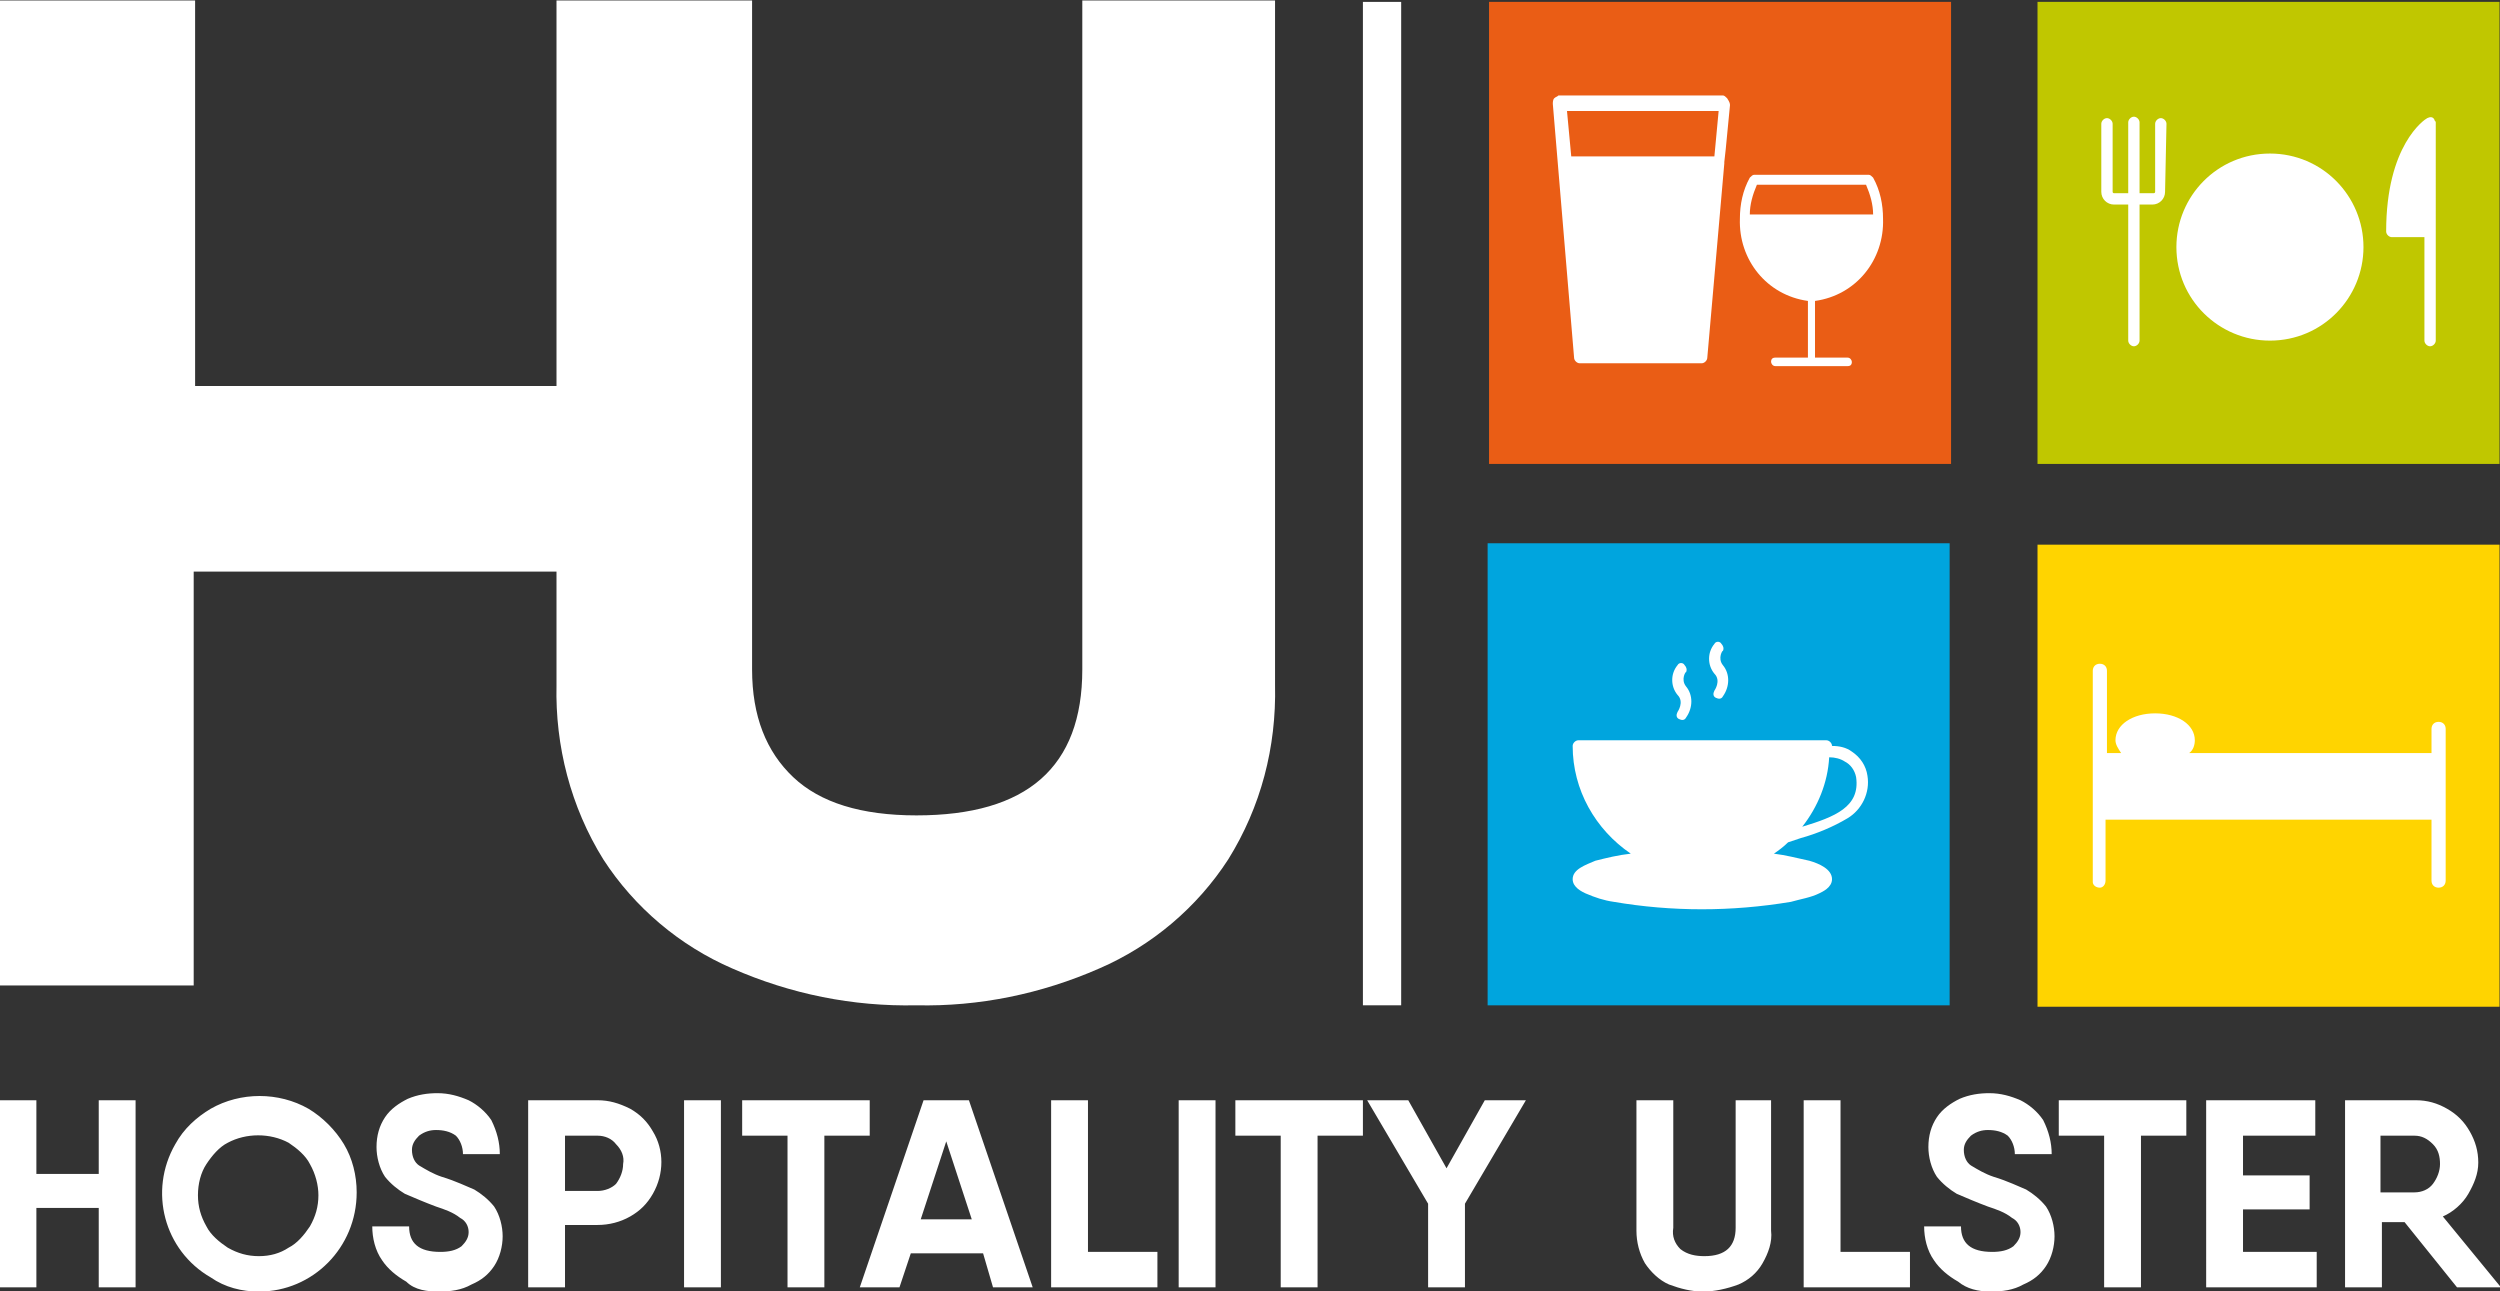 <?xml version="1.0" encoding="utf-8"?>
<!-- Generator: Adobe Illustrator 27.8.0, SVG Export Plug-In . SVG Version: 6.00 Build 0)  -->
<svg version="1.1" id="Layer_1" xmlns="http://www.w3.org/2000/svg" xmlns:xlink="http://www.w3.org/1999/xlink" x="0px" y="0px"
	 viewBox="0 0 176.4 91.1" style="enable-background:new 0 0 176.4 91.1;" xml:space="preserve">
<rect x="0" y="0" width="176.4" height="91.1" fill="#333333" stroke="none"/>
<style type="text/css">
	.st0{fill:#FFFFFF;}
	.st1{fill:#C0C700;}
	.st2{fill:#FFD400;}
	.st3{fill:#00A5DE;}
	.st4{fill:#EA5D15;}
</style>
<g id="Group_5" transform="translate(-53.533 -96.166)">
	<rect x="162.1" y="101.7" class="st0" width="27.9" height="24.7"/>
	<rect x="200.5" y="102.6" class="st0" width="27.7" height="20.8"/>
	<rect x="200.1" y="140.9" class="st0" width="28.5" height="21.5"/>
	<rect x="161.5" y="140.1" class="st0" width="26.8" height="23.4"/>
	<rect id="Rectangle_1" x="149.7" y="96.3" class="st0" width="2.7" height="70.8"/>
	<g id="Group_2">
		<g id="Group_1">
			<path id="Path_1" class="st1" d="M225.4,120.2c0,0.2-0.2,0.4-0.4,0.4s-0.4-0.2-0.4-0.4l0,0v-7.3h-2.3c-0.2,0-0.4-0.2-0.4-0.4l0,0
				c0-6.1,2.7-7.9,2.9-8c0.2-0.1,0.4-0.1,0.5,0.1c0,0.1,0.1,0.1,0.1,0.2V120.2L225.4,120.2z M220.3,113.6c0,3.6-2.9,6.6-6.6,6.6
				c-3.6,0-6.6-2.9-6.6-6.6c0-3.6,2.9-6.6,6.6-6.6l0,0C217.4,107,220.3,110,220.3,113.6 M206.3,109.7c0,0.5-0.4,0.9-0.9,0.9h-0.9
				v9.6c0,0.2-0.2,0.4-0.4,0.4s-0.4-0.2-0.4-0.4l0,0v-9.6h-1c-0.5,0-0.9-0.4-0.9-0.9v-4.8c0-0.2,0.2-0.4,0.4-0.4
				c0.2,0,0.4,0.2,0.4,0.4c0,0,0,0,0,0v4.8c0,0.1,0.1,0.1,0.1,0.1c0,0,0,0,0,0h1v-5c0-0.2,0.2-0.4,0.4-0.4s0.4,0.2,0.4,0.4v5h1
				c0.1,0,0.1-0.1,0.1-0.1c0,0,0,0,0,0v-4.8c0-0.2,0.2-0.4,0.4-0.4s0.4,0.2,0.4,0.4L206.3,109.7z M229.9,96.3h-32.6v32.6h32.6V96.3z
				"/>
			<path id="Path_2" class="st2" d="M226.1,158.3c0,0.3-0.2,0.5-0.5,0.5s-0.5-0.2-0.5-0.5V154h-23v4.3c0,0.3-0.2,0.5-0.4,0.5
				c-0.3,0-0.5-0.2-0.5-0.4c0,0,0,0,0,0v-14.9c0-0.3,0.2-0.5,0.5-0.5c0.3,0,0.5,0.2,0.5,0.5v5.8h1c-0.2-0.3-0.4-0.6-0.4-0.9
				c0-1.1,1.2-1.9,2.8-1.9s2.8,0.8,2.8,1.9c0,0.3-0.1,0.7-0.4,0.9h17.1v-1.7c0-0.3,0.2-0.5,0.5-0.5s0.5,0.2,0.5,0.5L226.1,158.3
				L226.1,158.3z M229.9,134.6h-32.6v32.6h32.6L229.9,134.6z"/>
			<path id="Path_3" class="st3" d="M184.5,151c-0.1-0.5-0.4-0.9-0.8-1.1c-0.3-0.2-0.7-0.3-1.1-0.3c-0.1,1.8-0.8,3.5-1.9,4.9
				C183,153.8,184.8,153.1,184.5,151 M183.9,153.9c-1,0.6-2.2,1.1-3.3,1.4c-0.3,0.1-0.6,0.2-0.9,0.3c-0.3,0.3-0.7,0.6-1,0.8
				c0.8,0.1,1.6,0.3,2.5,0.5c0.7,0.2,1.6,0.6,1.6,1.3c0,0.6-0.7,0.9-0.9,1c-0.6,0.3-1.3,0.4-2,0.6c-4.2,0.7-8.4,0.7-12.5,0
				c-0.7-0.1-1.3-0.3-2-0.6c-0.2-0.1-0.9-0.4-0.9-1c0-0.7,0.9-1,1.6-1.3c0.8-0.2,1.6-0.4,2.5-0.5c-2.5-1.7-4.1-4.5-4.1-7.6
				c0-0.2,0.2-0.4,0.4-0.4h17.5c0.2,0,0.4,0.2,0.4,0.4c0.5,0,1,0.1,1.4,0.4c0.6,0.4,1,1,1.1,1.7
				C185.5,152.1,184.9,153.3,183.9,153.9 M175.1,143.1c0.5,0.6,0.5,1.5,0,2.2c-0.1,0.2-0.3,0.2-0.5,0.1s-0.2-0.3-0.1-0.5
				c0,0,0.5-0.7,0-1.2c-0.5-0.6-0.5-1.5,0-2.1c0.1-0.2,0.4-0.2,0.5,0c0.1,0.1,0.2,0.3,0.1,0.5C175.1,142,174.7,142.6,175.1,143.1
				 M172.5,144.6c0.5,0.6,0.5,1.5,0,2.2c-0.1,0.2-0.3,0.2-0.5,0.1s-0.2-0.3-0.1-0.5c0,0,0,0,0,0c0,0,0.5-0.7,0-1.2
				c-0.5-0.6-0.5-1.5,0-2.1c0.1-0.2,0.4-0.2,0.5,0c0.1,0.1,0.2,0.3,0.1,0.5C172.5,143.5,172.1,144.1,172.5,144.6 M191.1,134.5h-32.6
				v32.6h32.6L191.1,134.5z"/>
			<path id="Path_4" class="st4" d="M174.5,107.2l0.3-3.2h-10.7l0.3,3.2H174.5z M181.4,111.3h4.3c0-0.7-0.2-1.4-0.5-2.1h-7.7
				c-0.3,0.7-0.5,1.4-0.5,2.1H181.4L181.4,111.3z M186.4,111.6c0.1,2.9-1.9,5.4-4.8,5.8v4h2.3c0.2,0,0.3,0.2,0.3,0.3
				c0,0.2-0.1,0.3-0.3,0.3h-5.1c-0.2,0-0.3-0.2-0.3-0.3c0-0.2,0.1-0.3,0.3-0.3h2.3v-4c-2.9-0.4-4.9-2.9-4.8-5.8c0-1,0.2-2,0.7-2.9
				c0.1-0.1,0.2-0.2,0.3-0.2h8.1c0.1,0,0.2,0.1,0.3,0.2C186.2,109.6,186.4,110.6,186.4,111.6 M175.6,103.6l-0.3,3.1l-0.1,0.9l0,0.1
				l0,0l-1.2,13.7c0,0.2-0.2,0.4-0.4,0.4h-8.6c-0.2,0-0.4-0.2-0.4-0.4l-1.5-17.9c0-0.1,0-0.3,0.1-0.4c0.1-0.1,0.2-0.1,0.3-0.2h11.6
				c0.1,0,0.2,0.1,0.3,0.2C175.6,103.4,175.6,103.5,175.6,103.6 M191.2,96.3h-32.6v32.6h32.6L191.2,96.3z"/>
			<path id="Path_5" class="st0" d="M118.2,167.1c4.4,0.1,8.8-0.8,12.9-2.6c3.7-1.6,6.9-4.3,9.1-7.7c2.3-3.7,3.4-7.9,3.3-12.3V96.2
				h-13.6v47.2c0,6.9-3.9,10.3-11.7,10.3c-3.9,0-6.8-0.9-8.7-2.7c-1.9-1.8-2.9-4.3-2.9-7.6V96.2H92.8v48.3c-0.1,4.3,1,8.6,3.3,12.3
				c2.2,3.4,5.4,6.1,9.1,7.7C109.3,166.3,113.7,167.2,118.2,167.1"/>
		</g>
	</g>
	<path id="Path_6" class="st0" d="M93.3,123.4h-26V96.2H53.5v69.5h13.7v-29.2h26"/>
	<g id="Group_4">
		<g id="Group_3">
			<path id="Path_7" class="st0" d="M221.5,176.3h2.4c0.5,0,0.9,0.2,1.3,0.6c0.4,0.4,0.5,0.9,0.5,1.4c0,0.5-0.2,1-0.5,1.4
				c-0.3,0.4-0.8,0.6-1.3,0.6h-2.4V176.3z M226.9,187h3.1l-4.1-5c0.7-0.3,1.4-0.9,1.8-1.6c0.4-0.7,0.7-1.4,0.7-2.2
				c0-0.8-0.2-1.5-0.6-2.2c-0.4-0.7-0.9-1.2-1.6-1.6c-0.7-0.4-1.4-0.6-2.2-0.6h-5V187h2.6v-4.6h1.6L226.9,187z M211.8,184.5v-3h4.7
				v-2.4h-4.7v-2.8h5.1v-2.5h-7.7V187h7.8v-2.5H211.8z M207.8,173.8h-9v2.5h3.2V187h2.6v-10.7h3.2L207.8,173.8z M194,187.3
				c0.8,0,1.6-0.1,2.3-0.5c0.7-0.3,1.2-0.7,1.6-1.3c0.4-0.6,0.6-1.4,0.6-2.1c0-0.7-0.2-1.5-0.6-2.1c-0.4-0.5-0.9-0.9-1.4-1.2
				c-0.5-0.2-1.3-0.6-2.3-0.9c-0.6-0.2-1.1-0.5-1.6-0.8c-0.3-0.2-0.5-0.6-0.5-1.1c0-0.4,0.2-0.7,0.5-1c0.4-0.3,0.8-0.4,1.2-0.4
				c0.5,0,1,0.1,1.4,0.4c0.3,0.3,0.5,0.8,0.5,1.3h2.6c0-0.8-0.2-1.6-0.6-2.4c-0.4-0.6-1-1.1-1.6-1.4c-0.7-0.3-1.4-0.5-2.2-0.5
				c-0.7,0-1.4,0.1-2.1,0.4c-0.6,0.3-1.2,0.7-1.6,1.3c-0.4,0.6-0.6,1.3-0.6,2.1c0,0.7,0.2,1.5,0.6,2.1c0.4,0.5,0.9,0.9,1.4,1.2
				c0.7,0.3,1.4,0.6,2.2,0.9c0.6,0.2,1.2,0.4,1.7,0.8c0.4,0.2,0.6,0.6,0.6,1c0,0.4-0.2,0.7-0.5,1c-0.4,0.3-0.9,0.4-1.5,0.4
				c-1.5,0-2.2-0.6-2.2-1.8h-2.6c0,0.8,0.2,1.7,0.7,2.4c0.4,0.6,1,1.1,1.7,1.5C192.3,187.1,193.1,187.3,194,187.3 M183.4,184.5
				v-10.7h-2.6V187h7.5v-2.5L183.4,184.5z M173.7,187.3c0.8,0,1.7-0.2,2.5-0.5c0.7-0.3,1.3-0.8,1.7-1.5c0.4-0.7,0.7-1.5,0.6-2.3
				v-9.2H176v9c0,1.3-0.7,2-2.2,2c-0.6,0-1.2-0.1-1.7-0.5c-0.4-0.4-0.6-0.9-0.5-1.5v-9h-2.6v9.2c0,0.8,0.2,1.6,0.6,2.3
				c0.4,0.6,1,1.2,1.7,1.5C172.1,187.1,172.9,187.3,173.7,187.3"/>
			<path id="Path_8" class="st0" d="M161.2,173.8h-2.9l-2.7,4.8l-2.7-4.8H150l4.3,7.3v5.9h2.6v-5.9L161.2,173.8z M149.7,173.8h-9
				v2.5h3.2V187h2.6v-10.7h3.2L149.7,173.8z M136.7,187h2.6v-13.2h-2.6V187z M130.3,184.5v-10.7h-2.6V187h7.5v-2.5H130.3z
				 M118.5,182.2l1.8-5.5l1.8,5.5H118.5z M123.6,187h2.8l-4.5-13.2h-3.2l-4.5,13.2h2.8l0.8-2.4h5.1L123.6,187z M114.9,173.8h-9v2.5
				h3.2V187h2.6v-10.7h3.2V173.8z M101.8,187h2.6v-13.2h-2.6V187z M95.7,180.2h-2.3v-3.9h2.3c0.5,0,1,0.2,1.3,0.6
				c0.4,0.4,0.6,0.9,0.5,1.4c0,0.5-0.2,1-0.5,1.4C96.7,180,96.2,180.2,95.7,180.2 M95.7,173.8h-4.9V187h2.6v-4.4h2.3
				c0.8,0,1.6-0.2,2.3-0.6c0.7-0.4,1.2-0.9,1.6-1.6c0.8-1.4,0.8-3.1,0-4.4c-0.4-0.7-0.9-1.2-1.6-1.6C97.2,174,96.5,173.8,95.7,173.8
				 M84.5,187.3c0.8,0,1.6-0.1,2.3-0.5c0.7-0.3,1.2-0.7,1.6-1.3c0.4-0.6,0.6-1.4,0.6-2.1c0-0.7-0.2-1.5-0.6-2.1
				c-0.4-0.5-0.9-0.9-1.4-1.2c-0.5-0.2-1.3-0.6-2.3-0.9c-0.6-0.2-1.1-0.5-1.6-0.8c-0.3-0.2-0.5-0.6-0.5-1.1c0-0.4,0.2-0.7,0.5-1
				c0.4-0.3,0.8-0.4,1.2-0.4c0.5,0,1,0.1,1.4,0.4c0.3,0.3,0.5,0.8,0.5,1.3h2.6c0-0.8-0.2-1.6-0.6-2.4c-0.4-0.6-1-1.1-1.6-1.4
				c-0.7-0.3-1.4-0.5-2.2-0.5c-0.7,0-1.4,0.1-2.1,0.4c-0.6,0.3-1.2,0.7-1.6,1.3c-0.4,0.6-0.6,1.3-0.6,2.1c0,0.7,0.2,1.5,0.6,2.1
				c0.4,0.5,0.9,0.9,1.4,1.2c0.7,0.3,1.4,0.6,2.2,0.9c0.6,0.2,1.2,0.4,1.7,0.8c0.4,0.2,0.6,0.6,0.6,1c0,0.4-0.2,0.7-0.5,1
				c-0.4,0.3-0.9,0.4-1.5,0.4c-1.5,0-2.2-0.6-2.2-1.8h-2.6c0,0.8,0.2,1.7,0.7,2.4c0.4,0.6,1,1.1,1.7,1.5
				C82.8,187.2,83.7,187.3,84.5,187.3 M71.8,184.8c-0.8,0-1.5-0.2-2.2-0.6c-0.6-0.4-1.2-0.9-1.5-1.5c-0.4-0.7-0.6-1.4-0.6-2.2
				c0-0.8,0.2-1.6,0.6-2.2c0.4-0.6,0.9-1.2,1.5-1.5c1.3-0.7,3-0.7,4.3,0c0.6,0.4,1.2,0.9,1.5,1.5c0.4,0.7,0.6,1.5,0.6,2.2
				c0,0.8-0.2,1.5-0.6,2.2c-0.4,0.6-0.9,1.2-1.5,1.5C73.3,184.6,72.6,184.8,71.8,184.8 M71.8,187.3c3.8,0,6.9-3.1,6.9-7
				c0-1.2-0.3-2.4-0.9-3.4c-0.6-1-1.5-1.9-2.5-2.5c-2.1-1.2-4.8-1.2-6.9,0c-1,0.6-1.9,1.4-2.5,2.5c-1.9,3.3-0.8,7.5,2.5,9.4
				C69.4,187,70.6,187.3,71.8,187.3 M60.5,173.8v5.2h-4.4v-5.2h-2.6V187h2.6v-5.6h4.4v5.6h2.6v-13.2L60.5,173.8z"/>
		</g>
	</g>
</g>
</svg>
